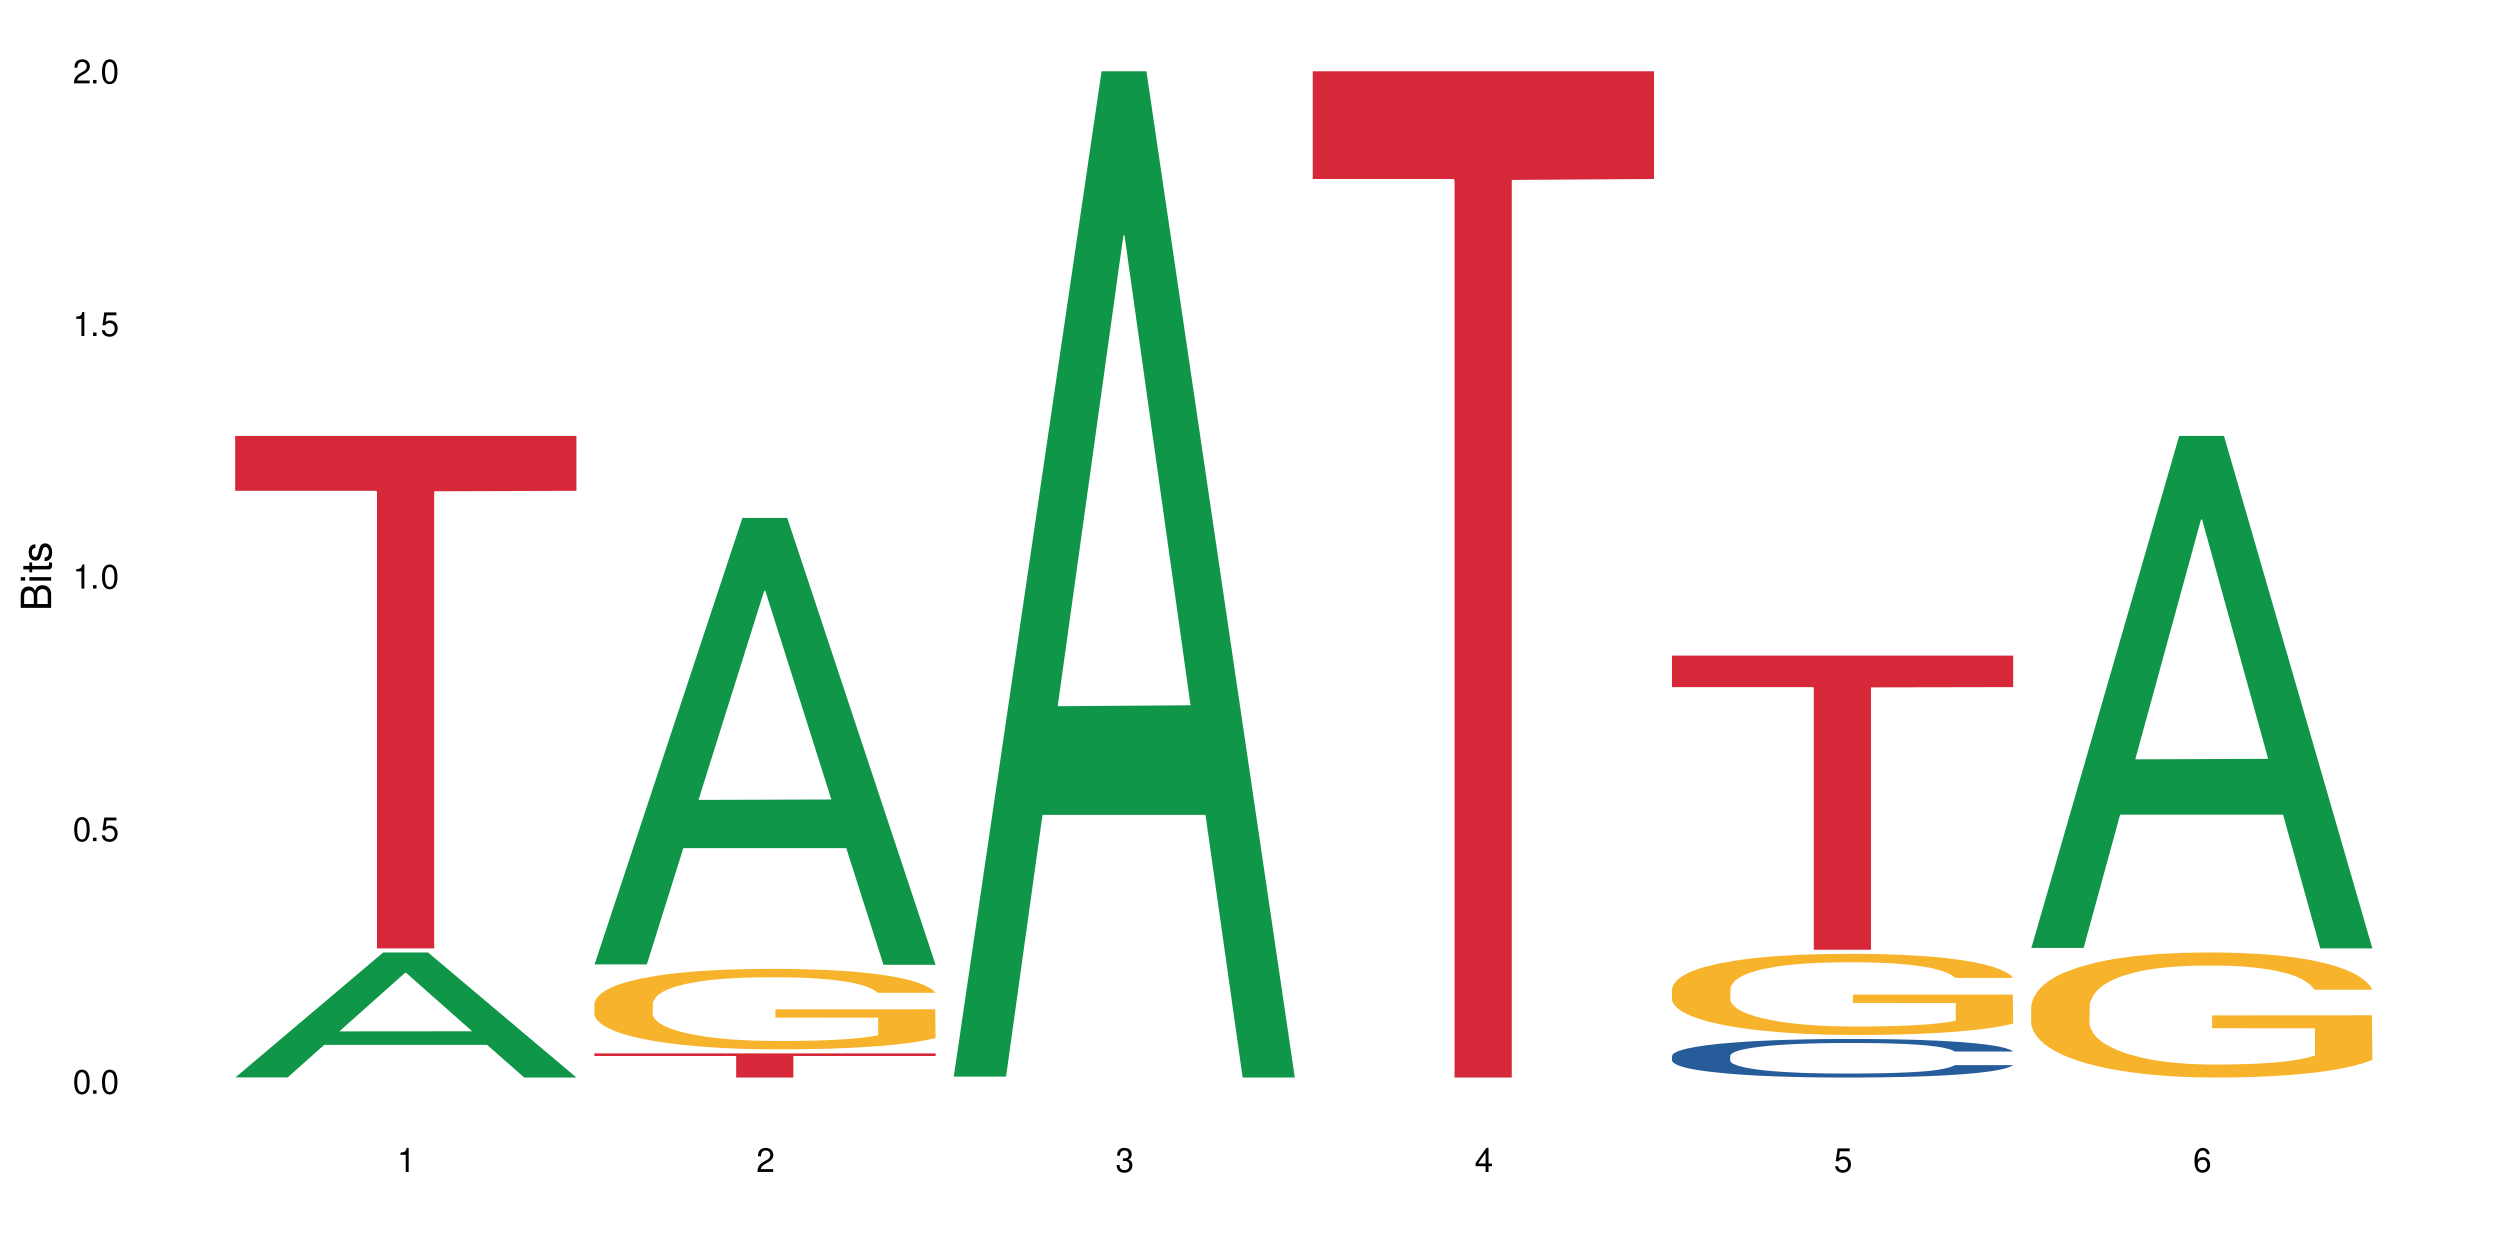 <?xml version="1.0" encoding="UTF-8"?>
<svg xmlns="http://www.w3.org/2000/svg" xmlns:xlink="http://www.w3.org/1999/xlink" width="720" height="360" viewBox="0 0 720 360">
<defs>
<g>
<g id="glyph-0-0">
</g>
<g id="glyph-0-1">
<path d="M 2.641 -6.938 C 2 -6.938 1.422 -6.656 1.078 -6.172 C 0.641 -5.562 0.406 -4.641 0.406 -3.359 C 0.406 -1.016 1.188 0.219 2.641 0.219 C 4.078 0.219 4.859 -1.016 4.859 -3.297 C 4.859 -4.641 4.656 -5.547 4.203 -6.172 C 3.844 -6.656 3.281 -6.938 2.641 -6.938 Z M 2.641 -6.188 C 3.547 -6.188 4 -5.25 4 -3.375 C 4 -1.406 3.562 -0.484 2.625 -0.484 C 1.734 -0.484 1.281 -1.438 1.281 -3.344 C 1.281 -5.25 1.734 -6.188 2.641 -6.188 Z M 2.641 -6.188 "/>
</g>
<g id="glyph-0-2">
<path d="M 1.828 -1 L 0.828 -1 L 0.828 0 L 1.828 0 Z M 1.828 -1 "/>
</g>
<g id="glyph-0-3">
<path d="M 4.562 -6.797 L 1.062 -6.797 L 0.547 -3.094 L 1.328 -3.094 C 1.719 -3.562 2.047 -3.734 2.578 -3.734 C 3.484 -3.734 4.062 -3.109 4.062 -2.094 C 4.062 -1.125 3.484 -0.531 2.578 -0.531 C 1.828 -0.531 1.375 -0.906 1.188 -1.672 L 0.328 -1.672 C 0.453 -1.109 0.547 -0.844 0.75 -0.594 C 1.125 -0.078 1.828 0.219 2.594 0.219 C 3.969 0.219 4.922 -0.781 4.922 -2.219 C 4.922 -3.562 4.031 -4.484 2.719 -4.484 C 2.25 -4.484 1.859 -4.359 1.469 -4.062 L 1.734 -5.969 L 4.562 -5.969 Z M 4.562 -6.797 "/>
</g>
<g id="glyph-0-4">
<path d="M 2.484 -4.938 L 2.484 0 L 3.328 0 L 3.328 -6.938 L 2.766 -6.938 C 2.469 -5.875 2.281 -5.734 0.984 -5.562 L 0.984 -4.938 Z M 2.484 -4.938 "/>
</g>
<g id="glyph-0-5">
<path d="M 4.859 -0.828 L 1.281 -0.828 C 1.359 -1.406 1.672 -1.781 2.5 -2.281 L 3.469 -2.828 C 4.406 -3.344 4.906 -4.062 4.906 -4.906 C 4.906 -5.484 4.672 -6.031 4.266 -6.406 C 3.859 -6.766 3.375 -6.938 2.719 -6.938 C 1.859 -6.938 1.219 -6.625 0.844 -6.031 C 0.609 -5.672 0.5 -5.234 0.484 -4.531 L 1.328 -4.531 C 1.359 -5.016 1.406 -5.281 1.531 -5.516 C 1.75 -5.938 2.188 -6.203 2.703 -6.203 C 3.469 -6.203 4.031 -5.641 4.031 -4.891 C 4.031 -4.344 3.719 -3.859 3.125 -3.516 L 2.234 -3 C 0.812 -2.172 0.406 -1.531 0.328 -0.016 L 4.859 -0.016 Z M 4.859 -0.828 "/>
</g>
<g id="glyph-0-6">
<path d="M 2.125 -3.188 L 2.578 -3.188 C 3.5 -3.188 3.984 -2.766 3.984 -1.922 C 3.984 -1.062 3.469 -0.531 2.594 -0.531 C 1.656 -0.531 1.203 -1 1.156 -2.016 L 0.312 -2.016 C 0.344 -1.453 0.438 -1.094 0.609 -0.781 C 0.953 -0.109 1.625 0.219 2.547 0.219 C 3.953 0.219 4.859 -0.625 4.859 -1.938 C 4.859 -2.828 4.516 -3.297 3.703 -3.594 C 4.344 -3.844 4.656 -4.328 4.656 -5.031 C 4.656 -6.219 3.875 -6.938 2.578 -6.938 C 1.203 -6.938 0.484 -6.172 0.453 -4.703 L 1.297 -4.703 C 1.312 -5.125 1.344 -5.359 1.453 -5.578 C 1.641 -5.969 2.062 -6.203 2.594 -6.203 C 3.344 -6.203 3.797 -5.75 3.797 -5 C 3.797 -4.516 3.609 -4.219 3.25 -4.047 C 3.016 -3.953 2.703 -3.922 2.125 -3.906 Z M 2.125 -3.188 "/>
</g>
<g id="glyph-0-7">
<path d="M 3.141 -1.672 L 3.141 0 L 3.984 0 L 3.984 -1.672 L 4.984 -1.672 L 4.984 -2.438 L 3.984 -2.438 L 3.984 -6.938 L 3.359 -6.938 L 0.266 -2.578 L 0.266 -1.672 Z M 3.141 -2.438 L 1 -2.438 L 3.141 -5.5 Z M 3.141 -2.438 "/>
</g>
<g id="glyph-0-8">
<path d="M 4.781 -5.125 C 4.609 -6.266 3.891 -6.938 2.844 -6.938 C 2.094 -6.938 1.422 -6.578 1.031 -5.953 C 0.594 -5.266 0.406 -4.422 0.406 -3.172 C 0.406 -2 0.578 -1.25 0.984 -0.641 C 1.359 -0.078 1.953 0.219 2.703 0.219 C 3.984 0.219 4.922 -0.75 4.922 -2.094 C 4.922 -3.375 4.062 -4.281 2.844 -4.281 C 2.172 -4.281 1.641 -4.031 1.281 -3.516 C 1.281 -5.234 1.828 -6.188 2.797 -6.188 C 3.391 -6.188 3.797 -5.797 3.938 -5.125 Z M 2.734 -3.531 C 3.547 -3.531 4.062 -2.953 4.062 -2.031 C 4.062 -1.156 3.484 -0.531 2.703 -0.531 C 1.922 -0.531 1.328 -1.188 1.328 -2.078 C 1.328 -2.938 1.906 -3.531 2.734 -3.531 Z M 2.734 -3.531 "/>
</g>
<g id="glyph-1-0">
</g>
<g id="glyph-1-1">
<path d="M 0 -0.953 L 0 -4.891 C 0 -5.719 -0.234 -6.344 -0.734 -6.797 C -1.188 -7.234 -1.812 -7.469 -2.5 -7.469 C -3.547 -7.469 -4.188 -7 -4.625 -5.875 C -4.984 -6.688 -5.625 -7.094 -6.531 -7.094 C -7.172 -7.094 -7.734 -6.859 -8.141 -6.391 C -8.562 -5.922 -8.75 -5.344 -8.75 -4.5 L -8.75 -0.953 Z M -4.984 -2.062 L -7.766 -2.062 L -7.766 -4.219 C -7.766 -4.844 -7.688 -5.203 -7.453 -5.5 C -7.219 -5.812 -6.859 -5.969 -6.375 -5.969 C -5.891 -5.969 -5.531 -5.812 -5.297 -5.5 C -5.062 -5.203 -4.984 -4.844 -4.984 -4.219 Z M -0.984 -2.062 L -4 -2.062 L -4 -4.781 C -4 -5.766 -3.438 -6.359 -2.484 -6.359 C -1.547 -6.359 -0.984 -5.766 -0.984 -4.781 Z M -0.984 -2.062 "/>
</g>
<g id="glyph-1-2">
<path d="M -6.281 -1.797 L -6.281 -0.797 L 0 -0.797 L 0 -1.797 Z M -8.75 -1.797 L -8.75 -0.797 L -7.484 -0.797 L -7.484 -1.797 Z M -8.75 -1.797 "/>
</g>
<g id="glyph-1-3">
<path d="M -6.281 -3.047 L -6.281 -2.016 L -8.016 -2.016 L -8.016 -1.016 L -6.281 -1.016 L -6.281 -0.172 L -5.469 -0.172 L -5.469 -1.016 L -0.719 -1.016 C -0.078 -1.016 0.281 -1.453 0.281 -2.234 C 0.281 -2.5 0.25 -2.719 0.188 -3.047 L -0.641 -3.047 C -0.609 -2.906 -0.594 -2.766 -0.594 -2.562 C -0.594 -2.141 -0.719 -2.016 -1.156 -2.016 L -5.469 -2.016 L -5.469 -3.047 Z M -6.281 -3.047 "/>
</g>
<g id="glyph-1-4">
<path d="M -4.531 -5.25 C -5.766 -5.25 -6.469 -4.422 -6.469 -2.969 C -6.469 -1.516 -5.719 -0.562 -4.547 -0.562 C -3.562 -0.562 -3.094 -1.062 -2.734 -2.562 L -2.516 -3.484 C -2.344 -4.188 -2.094 -4.469 -1.641 -4.469 C -1.047 -4.469 -0.641 -3.875 -0.641 -3 C -0.641 -2.453 -0.797 -2 -1.062 -1.75 C -1.25 -1.594 -1.422 -1.531 -1.875 -1.469 L -1.875 -0.406 C -0.422 -0.453 0.281 -1.266 0.281 -2.922 C 0.281 -4.5 -0.5 -5.516 -1.719 -5.516 C -2.656 -5.516 -3.172 -4.984 -3.469 -3.734 L -3.703 -2.766 C -3.891 -1.953 -4.156 -1.609 -4.594 -1.609 C -5.188 -1.609 -5.547 -2.125 -5.547 -2.938 C -5.547 -3.75 -5.203 -4.172 -4.531 -4.203 Z M -4.531 -5.25 "/>
</g>
</g>
</defs>
<rect x="-72" y="-36" width="864" height="432" fill="rgb(100%, 100%, 100%)" fill-opacity="1"/>
<path fill-rule="nonzero" fill="rgb(6.275%, 58.824%, 28.235%)" fill-opacity="1" d="M 67.73 310.297 L 67.836 310.266 L 110.359 274.309 L 123.273 274.309 L 166.008 310.332 L 150.992 310.332 L 140.281 300.93 L 93.352 300.93 L 82.852 310.297 L 67.73 310.297 L 97.863 297.039 L 135.977 297.004 L 116.973 280.195 L 116.766 280.16 L 116.555 280.262 L 97.758 297.004 L 97.863 297.039 Z M 67.73 310.297 "/>
<path fill-rule="nonzero" fill="rgb(83.922%, 15.686%, 22.353%)" fill-opacity="1" d="M 67.73 125.555 L 166.008 125.555 L 166.008 141.355 L 125.047 141.492 L 125.047 273.145 L 108.57 273.145 L 108.57 141.633 L 108.332 141.355 L 67.73 141.355 Z M 67.73 125.555 "/>
<path fill-rule="nonzero" fill="rgb(6.275%, 58.824%, 28.235%)" fill-opacity="1" d="M 171.18 277.746 L 171.285 277.625 L 213.809 149.16 L 226.723 149.16 L 269.453 277.867 L 254.441 277.867 L 243.73 244.27 L 196.797 244.27 L 186.297 277.746 L 171.18 277.746 L 201.312 230.371 L 239.426 230.25 L 220.422 170.188 L 220.211 170.07 L 220 170.43 L 201.207 230.25 L 201.312 230.371 Z M 171.18 277.746 "/>
<path fill-rule="nonzero" fill="rgb(96.863%, 70.196%, 16.863%)" fill-opacity="1" d="M 171.18 288.961 L 171.297 288.938 L 171.297 288.516 L 171.777 287.562 L 172.977 286.25 L 174.535 285.172 L 176.211 284.324 L 177.293 283.879 L 179.09 283.242 L 180.648 282.777 L 184.602 281.824 L 189.637 280.934 L 192.391 280.555 L 195.508 280.195 L 199.941 279.793 L 201.98 279.645 L 208.211 279.305 L 215.281 279.094 L 223.074 279.031 L 226.668 279.051 L 231.582 279.137 L 238.293 279.367 L 242.129 279.578 L 245.125 279.793 L 248.242 280.066 L 252.078 280.492 L 255.672 281 L 258.547 281.508 L 261.426 282.141 L 263.82 282.82 L 265.859 283.562 L 267.656 284.449 L 268.734 285.191 L 269.453 285.934 L 252.797 285.934 L 251.836 285.191 L 250.758 284.621 L 248.961 283.922 L 247.164 283.414 L 245.363 283.012 L 242.008 282.461 L 239.133 282.121 L 235.539 281.824 L 232.062 281.633 L 228.105 281.508 L 225.711 281.465 L 219.359 281.465 L 213.605 281.613 L 210.25 281.781 L 207.852 281.953 L 204.496 282.27 L 202.461 282.523 L 201.262 282.691 L 197.664 283.348 L 195.27 283.941 L 193.949 284.344 L 192.273 284.98 L 191.074 285.551 L 189.754 286.398 L 189.035 287.035 L 188.078 288.473 L 187.957 292.285 L 188.316 293.09 L 189.035 293.957 L 189.996 294.719 L 191.434 295.523 L 192.871 296.137 L 195.387 296.965 L 197.547 297.516 L 199.223 297.875 L 202.461 298.445 L 203.777 298.637 L 206.895 299.02 L 210.129 299.316 L 214.086 299.57 L 217.082 299.695 L 221.875 299.801 L 227.988 299.801 L 235.18 299.676 L 239.73 299.504 L 242.848 299.336 L 244.887 299.188 L 247.402 298.953 L 249.199 298.742 L 250.879 298.512 L 252.914 298.148 L 252.914 293.09 L 223.312 293.066 L 223.312 290.695 L 269.336 290.676 L 269.453 298.953 L 266.938 299.527 L 263.82 300.078 L 260.824 300.5 L 257.711 300.859 L 253.273 301.262 L 249.68 301.516 L 244.168 301.812 L 239.133 302.004 L 233.859 302.133 L 229.184 302.195 L 223.672 302.215 L 218.758 302.172 L 213.484 302.047 L 209.289 301.875 L 205.457 301.664 L 201.621 301.391 L 196.828 300.945 L 193.711 300.586 L 190.473 300.141 L 187.238 299.609 L 184.363 299.039 L 182.445 298.594 L 180.527 298.086 L 178.488 297.453 L 176.57 296.73 L 175.133 296.074 L 173.816 295.332 L 172.855 294.637 L 171.898 293.684 L 171.418 292.922 L 171.18 292.262 Z M 171.18 288.961 "/>
<path fill-rule="nonzero" fill="rgb(83.922%, 15.686%, 22.353%)" fill-opacity="1" d="M 171.18 303.379 L 269.453 303.379 L 269.453 304.125 L 228.496 304.129 L 228.496 310.332 L 212.02 310.332 L 212.02 304.137 L 211.777 304.125 L 171.18 304.125 Z M 171.18 303.379 "/>
<path fill-rule="nonzero" fill="rgb(6.275%, 58.824%, 28.235%)" fill-opacity="1" d="M 274.629 310.059 L 274.73 309.789 L 317.254 20.527 L 330.168 20.527 L 372.902 310.332 L 357.887 310.332 L 347.18 234.684 L 300.246 234.684 L 289.746 310.059 L 274.629 310.059 L 304.762 203.391 L 342.875 203.117 L 323.871 67.875 L 323.66 67.602 L 323.449 68.418 L 304.656 203.117 L 304.762 203.391 Z M 274.629 310.059 "/>
<path fill-rule="nonzero" fill="rgb(83.922%, 15.686%, 22.353%)" fill-opacity="1" d="M 378.074 20.527 L 476.352 20.527 L 476.352 51.547 L 435.391 51.82 L 435.391 310.332 L 418.914 310.332 L 418.914 52.094 L 418.676 51.547 L 378.074 51.547 Z M 378.074 20.527 "/>
<path fill-rule="nonzero" fill="rgb(14.51%, 36.078%, 60%)" fill-opacity="1" d="M 481.523 304.059 L 481.645 304.051 L 481.645 303.805 L 482.004 303.422 L 482.84 302.934 L 483.68 302.598 L 485.836 302 L 488.832 301.422 L 491.949 300.973 L 494.227 300.711 L 496.266 300.508 L 500.938 300.133 L 503.934 299.938 L 507.172 299.766 L 511.125 299.594 L 514 299.492 L 520.473 299.332 L 525.27 299.258 L 528.984 299.23 L 537.012 299.23 L 541.809 299.27 L 545.281 299.32 L 549.117 299.402 L 552.352 299.492 L 557.984 299.715 L 563.02 300 L 565.297 300.164 L 568.891 300.477 L 571.648 300.781 L 573.566 301.047 L 575.723 301.422 L 577.641 301.879 L 579.078 302.395 L 579.797 302.832 L 563.02 302.832 L 562.18 302.426 L 561.223 302.109 L 559.426 301.695 L 557.625 301.402 L 555.109 301.105 L 552.832 300.914 L 549.715 300.723 L 546.961 300.598 L 544.082 300.508 L 541.328 300.445 L 536.055 300.387 L 529.941 300.387 L 527.664 300.406 L 522.992 300.488 L 520.473 300.559 L 516.879 300.699 L 514.363 300.832 L 511.367 301.035 L 509.328 301.207 L 506.812 301.473 L 505.012 301.707 L 502.977 302.039 L 501.777 302.293 L 500.699 302.578 L 499.738 302.914 L 499.02 303.27 L 498.543 303.645 L 498.301 304.008 L 498.301 305.582 L 498.543 305.949 L 499.141 306.375 L 500.699 306.992 L 502.977 307.531 L 505.613 307.957 L 508.129 308.262 L 509.566 308.402 L 511.484 308.566 L 514.48 308.77 L 518.797 308.973 L 521.312 309.055 L 525.148 309.137 L 529.102 309.176 L 534.375 309.176 L 539.051 309.137 L 542.168 309.086 L 545.402 309.004 L 549.836 308.832 L 552.594 308.668 L 554.988 308.477 L 556.789 308.281 L 557.984 308.121 L 559.785 307.805 L 561.223 307.461 L 562.301 307.105 L 563.02 306.758 L 579.797 306.758 L 579.078 307.164 L 578 307.562 L 576.922 307.855 L 575.246 308.211 L 573.328 308.527 L 570.57 308.883 L 568.293 309.113 L 565.297 309.367 L 562.539 309.562 L 559.543 309.734 L 555.109 309.938 L 552.234 310.039 L 549.117 310.129 L 545.402 310.211 L 540.727 310.281 L 535.695 310.324 L 531.02 310.332 L 525.988 310.312 L 522.27 310.273 L 517.359 310.18 L 511.246 309.996 L 506.812 309.805 L 503.336 309.613 L 500.34 309.41 L 496.984 309.137 L 492.668 308.688 L 490.031 308.344 L 488.234 308.059 L 486.195 307.664 L 484.758 307.309 L 483.082 306.738 L 481.883 306.02 L 481.523 305.461 Z M 481.523 304.059 "/>
<path fill-rule="nonzero" fill="rgb(96.863%, 70.196%, 16.863%)" fill-opacity="1" d="M 481.523 284.703 L 481.645 284.684 L 481.645 284.254 L 482.121 283.297 L 483.32 281.973 L 484.879 280.883 L 486.555 280.031 L 487.637 279.582 L 489.434 278.941 L 490.992 278.473 L 494.945 277.512 L 499.98 276.613 L 502.734 276.23 L 505.852 275.867 L 510.285 275.461 L 512.324 275.312 L 518.555 274.973 L 525.629 274.758 L 533.418 274.695 L 537.012 274.715 L 541.926 274.801 L 548.637 275.035 L 552.473 275.25 L 555.469 275.461 L 558.586 275.738 L 562.422 276.168 L 566.016 276.68 L 568.891 277.191 L 571.77 277.832 L 574.164 278.516 L 576.203 279.262 L 578 280.156 L 579.078 280.906 L 579.797 281.652 L 563.141 281.652 L 562.18 280.906 L 561.102 280.328 L 559.305 279.625 L 557.508 279.113 L 555.711 278.707 L 552.352 278.152 L 549.477 277.809 L 545.883 277.512 L 542.406 277.32 L 538.449 277.191 L 536.055 277.148 L 529.703 277.148 L 523.949 277.297 L 520.594 277.469 L 518.195 277.641 L 514.84 277.961 L 512.805 278.215 L 511.605 278.387 L 508.008 279.047 L 505.613 279.645 L 504.293 280.051 L 502.617 280.691 L 501.418 281.266 L 500.098 282.121 L 499.379 282.762 L 498.422 284.211 L 498.301 288.055 L 498.66 288.867 L 499.379 289.742 L 500.34 290.508 L 501.777 291.32 L 503.215 291.938 L 505.73 292.773 L 507.891 293.328 L 509.566 293.688 L 512.805 294.266 L 514.121 294.457 L 517.238 294.844 L 520.473 295.141 L 524.43 295.398 L 527.426 295.523 L 532.219 295.633 L 538.332 295.633 L 545.523 295.504 L 550.078 295.332 L 553.191 295.16 L 555.23 295.012 L 557.746 294.777 L 559.543 294.566 L 561.223 294.328 L 563.258 293.969 L 563.258 288.867 L 533.656 288.844 L 533.656 286.453 L 579.68 286.434 L 579.797 294.777 L 577.281 295.355 L 574.164 295.91 L 571.168 296.336 L 568.055 296.699 L 563.617 297.105 L 560.023 297.359 L 554.512 297.66 L 549.477 297.852 L 544.203 297.98 L 539.531 298.043 L 534.016 298.066 L 529.102 298.023 L 523.828 297.895 L 519.637 297.723 L 515.801 297.512 L 511.965 297.234 L 507.172 296.785 L 504.055 296.422 L 500.82 295.973 L 497.582 295.441 L 494.707 294.863 L 492.789 294.414 L 490.871 293.902 L 488.832 293.262 L 486.918 292.535 L 485.477 291.875 L 484.16 291.129 L 483.199 290.422 L 482.242 289.465 L 481.762 288.695 L 481.523 288.035 Z M 481.523 284.703 "/>
<path fill-rule="nonzero" fill="rgb(83.922%, 15.686%, 22.353%)" fill-opacity="1" d="M 481.523 188.82 L 579.797 188.82 L 579.797 197.887 L 538.84 197.969 L 538.84 273.531 L 522.363 273.531 L 522.363 198.047 L 522.121 197.887 L 481.523 197.887 Z M 481.523 188.82 "/>
<path fill-rule="nonzero" fill="rgb(6.275%, 58.824%, 28.235%)" fill-opacity="1" d="M 584.973 273.004 L 585.074 272.867 L 627.598 125.555 L 640.512 125.555 L 683.246 273.145 L 668.23 273.145 L 657.523 234.617 L 610.59 234.617 L 600.09 273.004 L 584.973 273.004 L 615.105 218.684 L 653.219 218.543 L 634.215 149.668 L 634.004 149.531 L 633.793 149.945 L 615 218.543 L 615.105 218.684 Z M 584.973 273.004 "/>
<path fill-rule="nonzero" fill="rgb(96.863%, 70.196%, 16.863%)" fill-opacity="1" d="M 584.973 289.738 L 585.09 289.703 L 585.09 289.047 L 585.57 287.566 L 586.77 285.527 L 588.328 283.848 L 590.004 282.531 L 591.082 281.844 L 592.883 280.855 L 594.438 280.133 L 598.395 278.652 L 603.426 277.27 L 606.184 276.676 L 609.301 276.117 L 613.734 275.492 L 615.773 275.262 L 622.004 274.734 L 629.074 274.406 L 636.867 274.309 L 640.461 274.34 L 645.375 274.473 L 652.086 274.836 L 655.922 275.164 L 658.918 275.492 L 662.035 275.922 L 665.867 276.578 L 669.465 277.367 L 672.34 278.156 L 675.215 279.145 L 677.613 280.195 L 679.652 281.348 L 681.449 282.73 L 682.527 283.883 L 683.246 285.035 L 666.586 285.035 L 665.629 283.883 L 664.551 282.992 L 662.754 281.906 L 660.953 281.117 L 659.156 280.492 L 655.801 279.637 L 652.926 279.113 L 649.328 278.652 L 645.855 278.355 L 641.898 278.156 L 639.504 278.09 L 633.148 278.09 L 627.398 278.32 L 624.043 278.586 L 621.645 278.848 L 618.289 279.34 L 616.25 279.738 L 615.055 280 L 611.457 281.02 L 609.059 281.941 L 607.742 282.566 L 606.062 283.555 L 604.867 284.441 L 603.547 285.758 L 602.828 286.742 L 601.871 288.98 L 601.75 294.902 L 602.109 296.152 L 602.828 297.5 L 603.789 298.688 L 605.227 299.938 L 606.664 300.891 L 609.18 302.172 L 611.336 303.027 L 613.016 303.59 L 616.25 304.477 L 617.57 304.773 L 620.688 305.363 L 623.922 305.824 L 627.875 306.219 L 630.871 306.418 L 635.668 306.582 L 641.777 306.582 L 648.969 306.383 L 653.523 306.121 L 656.641 305.859 L 658.676 305.629 L 661.195 305.266 L 662.992 304.938 L 664.672 304.574 L 666.707 304.016 L 666.707 296.152 L 637.105 296.121 L 637.105 292.434 L 683.125 292.402 L 683.246 305.266 L 680.73 306.152 L 677.613 307.008 L 674.617 307.668 L 671.5 308.227 L 667.066 308.852 L 663.473 309.246 L 657.957 309.707 L 652.926 310.004 L 647.652 310.199 L 642.977 310.301 L 637.465 310.332 L 632.551 310.266 L 627.277 310.07 L 623.082 309.805 L 619.246 309.477 L 615.414 309.051 L 610.617 308.359 L 607.504 307.801 L 604.266 307.109 L 601.031 306.285 L 598.156 305.398 L 596.238 304.707 L 594.32 303.918 L 592.281 302.93 L 590.363 301.812 L 588.926 300.793 L 587.609 299.641 L 586.648 298.555 L 585.691 297.074 L 585.211 295.891 L 584.973 294.871 Z M 584.973 289.738 "/>
<g fill="rgb(0%, 0%, 0%)" fill-opacity="1">
<use xlink:href="#glyph-0-1" x="20.965" y="314.993"/>
<use xlink:href="#glyph-0-2" x="25.965" y="314.993"/>
<use xlink:href="#glyph-0-1" x="28.965" y="314.993"/>
</g>
<g fill="rgb(0%, 0%, 0%)" fill-opacity="1">
<use xlink:href="#glyph-0-1" x="20.965" y="242.251"/>
<use xlink:href="#glyph-0-2" x="25.965" y="242.251"/>
<use xlink:href="#glyph-0-3" x="28.965" y="242.251"/>
</g>
<g fill="rgb(0%, 0%, 0%)" fill-opacity="1">
<use xlink:href="#glyph-0-4" x="20.965" y="169.509"/>
<use xlink:href="#glyph-0-2" x="25.965" y="169.509"/>
<use xlink:href="#glyph-0-1" x="28.965" y="169.509"/>
</g>
<g fill="rgb(0%, 0%, 0%)" fill-opacity="1">
<use xlink:href="#glyph-0-4" x="20.965" y="96.767"/>
<use xlink:href="#glyph-0-2" x="25.965" y="96.767"/>
<use xlink:href="#glyph-0-3" x="28.965" y="96.767"/>
</g>
<g fill="rgb(0%, 0%, 0%)" fill-opacity="1">
<use xlink:href="#glyph-0-5" x="20.965" y="24.024"/>
<use xlink:href="#glyph-0-2" x="25.965" y="24.024"/>
<use xlink:href="#glyph-0-1" x="28.965" y="24.024"/>
</g>
<g fill="rgb(0%, 0%, 0%)" fill-opacity="1">
<use xlink:href="#glyph-0-4" x="114.367" y="337.532"/>
</g>
<g fill="rgb(0%, 0%, 0%)" fill-opacity="1">
<use xlink:href="#glyph-0-5" x="217.816" y="337.532"/>
</g>
<g fill="rgb(0%, 0%, 0%)" fill-opacity="1">
<use xlink:href="#glyph-0-6" x="321.266" y="337.532"/>
</g>
<g fill="rgb(0%, 0%, 0%)" fill-opacity="1">
<use xlink:href="#glyph-0-7" x="424.711" y="337.532"/>
</g>
<g fill="rgb(0%, 0%, 0%)" fill-opacity="1">
<use xlink:href="#glyph-0-3" x="528.16" y="337.532"/>
</g>
<g fill="rgb(0%, 0%, 0%)" fill-opacity="1">
<use xlink:href="#glyph-0-8" x="631.609" y="337.532"/>
</g>
<g fill="rgb(0%, 0%, 0%)" fill-opacity="1">
<use xlink:href="#glyph-1-1" x="14.725" y="176.012"/>
<use xlink:href="#glyph-1-2" x="14.725" y="168.012"/>
<use xlink:href="#glyph-1-3" x="14.725" y="165.012"/>
<use xlink:href="#glyph-1-4" x="14.725" y="162.012"/>
</g>
</svg>
